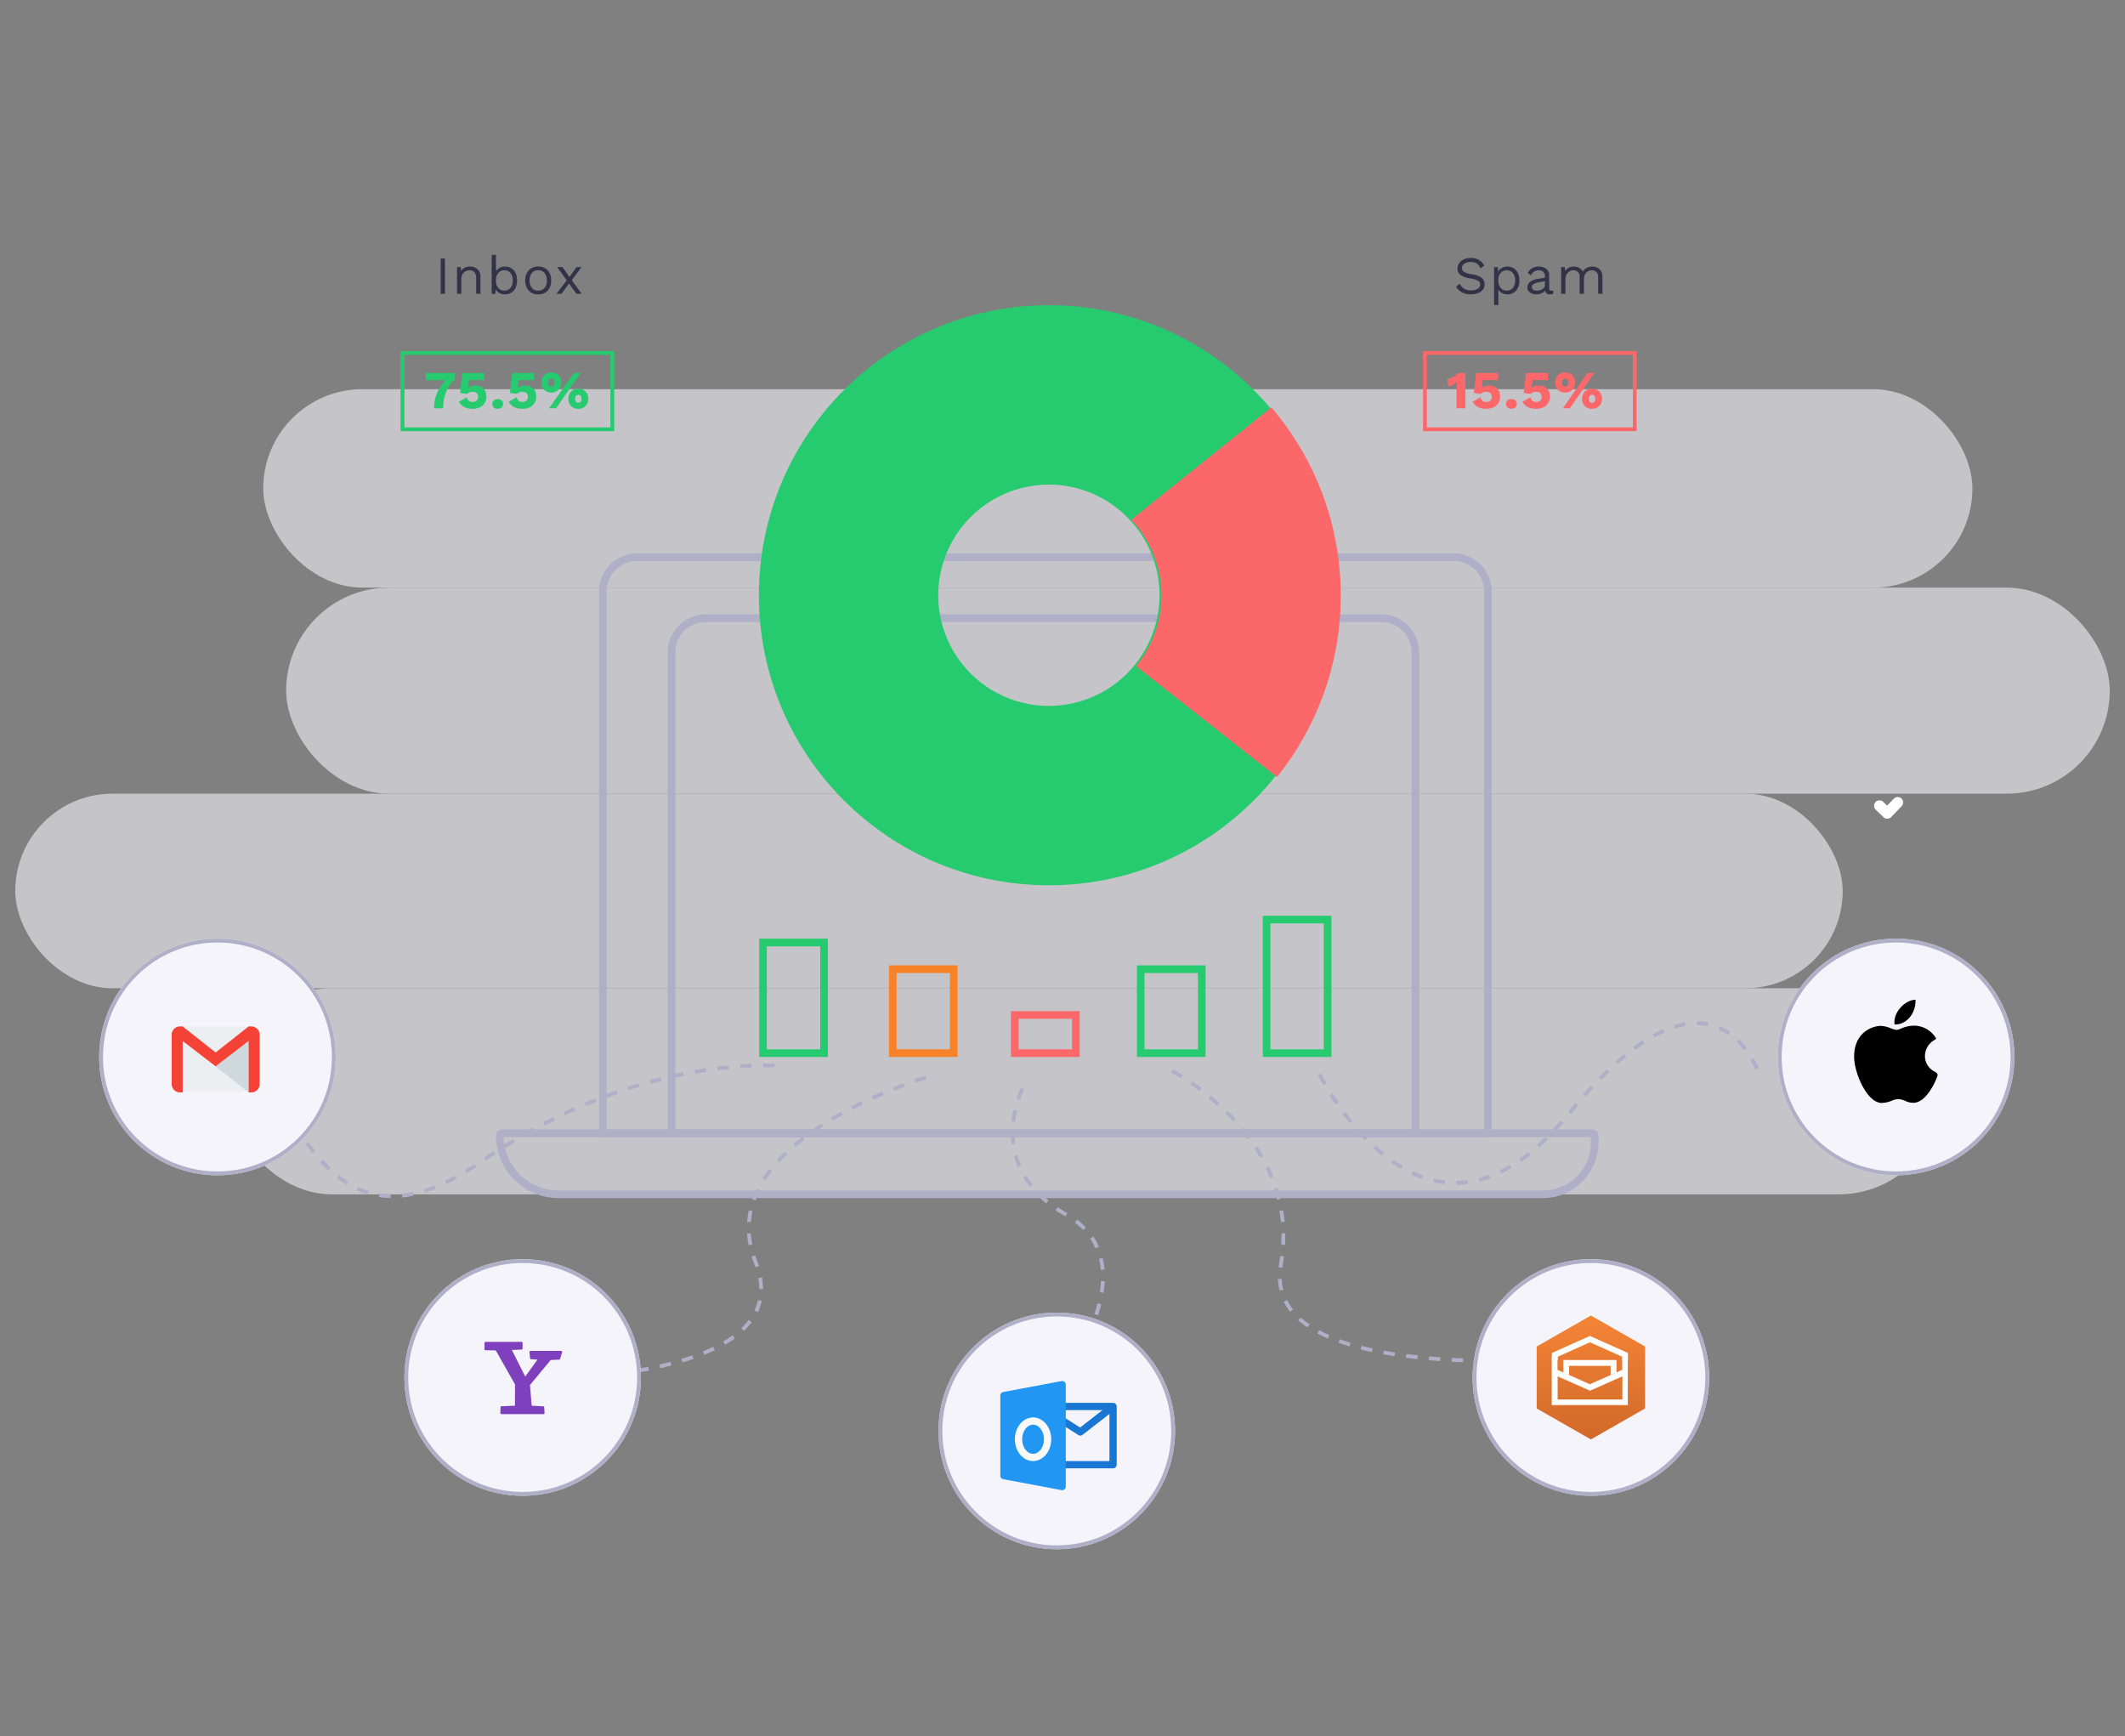 <svg xmlns="http://www.w3.org/2000/svg" xmlns:xlink="http://www.w3.org/1999/xlink" width="557" height="455" viewBox="0 0 557 455"><rect x="0" y="0" width="557" height="455" fill="#808080" stroke="none"/><defs><clipPath id="a"><rect width="557" height="455" opacity="0.09" fill="#fff" stroke="#707070" stroke-width="1" transform="translate(731 1202)"/></clipPath><clipPath id="b"><path d="M447.607,1034.865l93.609,73.64V959.785Z" transform="translate(-2 -2)" fill="none" stroke="#707070" stroke-width="1"/></clipPath><linearGradient id="c" x1="0.5" x2="0.5" y2="1" gradientUnits="objectBoundingBox"><stop offset="0" stop-color="#f58536"/><stop offset="1" stop-color="#d16929"/></linearGradient></defs><g transform="translate(-731 -1202)" clip-path="url(#a)"><g transform="translate(15 -22)"><g transform="translate(542.893 326.136)"><g transform="translate(177.346 999.681)" opacity="0.6"><rect width="448" height="52" rx="26" transform="translate(64.762 0.183)" fill="#f4f4fa"/><rect width="478" height="54" rx="27" transform="translate(70.762 52.183)" fill="#f4f4fa"/><rect width="479" height="51" rx="25.5" transform="translate(-0.238 106.183)" fill="#f4f4fa"/><rect width="449" height="54" rx="27" transform="translate(55.762 157.183)" fill="#f4f4fa"/></g><g transform="translate(215.941 879.517)"><g transform="translate(114.167 163.347)" fill="none" stroke="#afafc7" stroke-width="2"><path d="M10,0H224a10,10,0,0,1,10,10V153a0,0,0,0,1,0,0H0a0,0,0,0,1,0,0V10A10,10,0,0,1,10,0Z" stroke="none"/><path d="M10,1H224a9,9,0,0,1,9,9V151a1,1,0,0,1-1,1H2a1,1,0,0,1-1-1V10A9,9,0,0,1,10,1Z" fill="none"/></g><g transform="translate(132.167 179.347)" fill="none" stroke="#afafc7" stroke-width="2"><path d="M10,0H187a10,10,0,0,1,10,10V137a0,0,0,0,1,0,0H0a0,0,0,0,1,0,0V10A10,10,0,0,1,10,0Z" stroke="none"/><path d="M10,1H187a9,9,0,0,1,9,9V135a1,1,0,0,1-1,1H2a1,1,0,0,1-1-1V10A9,9,0,0,1,10,1Z" fill="none"/></g><g transform="translate(87.167 314.347)" fill="none" stroke="#afafc7" stroke-width="2"><path d="M0,0H289a0,0,0,0,1,0,0V2a16,16,0,0,1-16,16H18A18,18,0,0,1,0,0V0A0,0,0,0,1,0,0Z" stroke="none"/><path d="M1.593,1H287.407a.593.593,0,0,1,.593.593V3.37A13.63,13.63,0,0,1,274.37,17H16.407A15.407,15.407,0,0,1,1,1.593v0A.593.593,0,0,1,1.593,1Z" fill="none"/></g></g><g transform="matrix(0.966, -0.259, 0.259, 0.966, 169.035, 939.279)"><path d="M3.425,5.646a1.413,1.413,0,0,1-1-.417l-2.006-2A1.418,1.418,0,0,1,2.421,1.218l1,1L5.231.415A1.419,1.419,0,0,1,7.237,2.422L4.428,5.229c-.017.018-.035.035-.053.052a1.417,1.417,0,0,1-.95.365Z" transform="translate(434.919 290.065) rotate(14)" fill="#fff"/><path d="M.58,66.722s-11.187-10.315,1.9,7.883,6.7,67.559,55.31,50.257,83.549-3.391,83.549-3.391" transform="translate(0 162.826)" fill="none" stroke="#afafc7" stroke-width="1" stroke-dasharray="3"/><path d="M32.438,0s-14.761,35.813-48.1,32.85S-32.824,114-32.824,114" transform="translate(227.572 342.116) rotate(-70)" fill="none" stroke="#afafc7" stroke-width="1" stroke-dasharray="3"/><path d="M0,0S-6.935,22.049,16.864,30.494,24.113,71.6,24.113,71.6" transform="translate(199.63 305.979) rotate(25)" fill="none" stroke="#afafc7" stroke-width="1" stroke-dasharray="3"/><path d="M-114.523,26.565s18.966-56.453-13.97-64.318,7.989-65.034,7.989-65.034" transform="translate(111.812 198.073) rotate(-110)" fill="none" stroke="#afafc7" stroke-width="1" stroke-dasharray="3"/><path d="M0,16.822s29.715,55.421,65.634,8.072,49.32-12.6,49.32-12.6" transform="translate(280.71 306.438) rotate(17)" fill="none" stroke="#afafc7" stroke-width="1" stroke-dasharray="3"/></g><path d="M-10444.964-9521.136a75.534,75.534,0,0,1-29.583-5.973,75.968,75.968,0,0,1-12.911-7.007,76.6,76.6,0,0,1-11.248-9.28,76.6,76.6,0,0,1-9.28-11.248,76.045,76.045,0,0,1-7.007-12.91,75.521,75.521,0,0,1-5.973-29.581,75.534,75.534,0,0,1,5.973-29.583,76.128,76.128,0,0,1,7.007-12.911,76.6,76.6,0,0,1,9.28-11.248,76.659,76.659,0,0,1,11.248-9.28,76.128,76.128,0,0,1,12.911-7.007,75.534,75.534,0,0,1,29.583-5.973,75.521,75.521,0,0,1,29.581,5.973,76.045,76.045,0,0,1,12.91,7.007,76.659,76.659,0,0,1,11.248,9.28,76.6,76.6,0,0,1,9.28,11.248,75.968,75.968,0,0,1,7.007,12.911,75.534,75.534,0,0,1,5.973,29.583,75.521,75.521,0,0,1-5.973,29.581,76.022,76.022,0,0,1-7.007,12.91,76.6,76.6,0,0,1-9.28,11.248,76.6,76.6,0,0,1-11.248,9.28,76.022,76.022,0,0,1-12.91,7.007A75.521,75.521,0,0,1-10444.964-9521.136Zm0-105a29.034,29.034,0,0,0-29,29,29.034,29.034,0,0,0,29,29,29.033,29.033,0,0,0,29-29A29.034,29.034,0,0,0-10444.964-9626.137Z" transform="translate(10893 10651)" fill="#26cb6f"/><g transform="translate(0.5 20.079)" clip-path="url(#b)"><path d="M-10444.964-9521.136a75.534,75.534,0,0,1-29.583-5.973,75.968,75.968,0,0,1-12.911-7.007,76.6,76.6,0,0,1-11.248-9.28,76.6,76.6,0,0,1-9.28-11.248,76.045,76.045,0,0,1-7.007-12.91,75.521,75.521,0,0,1-5.973-29.581,75.534,75.534,0,0,1,5.973-29.583,76.128,76.128,0,0,1,7.007-12.911,76.6,76.6,0,0,1,9.28-11.248,76.659,76.659,0,0,1,11.248-9.28,76.128,76.128,0,0,1,12.911-7.007,75.534,75.534,0,0,1,29.583-5.973,75.521,75.521,0,0,1,29.581,5.973,76.045,76.045,0,0,1,12.91,7.007,76.659,76.659,0,0,1,11.248,9.28,76.6,76.6,0,0,1,9.28,11.248,75.968,75.968,0,0,1,7.007,12.911,75.534,75.534,0,0,1,5.973,29.583,75.521,75.521,0,0,1-5.973,29.581,76.022,76.022,0,0,1-7.007,12.91,76.6,76.6,0,0,1-9.28,11.248,76.6,76.6,0,0,1-11.248,9.28,76.022,76.022,0,0,1-12.91,7.007A75.521,75.521,0,0,1-10444.964-9521.136Zm0-105a29.034,29.034,0,0,0-29,29,29.034,29.034,0,0,0,29,29,29.033,29.033,0,0,0,29-29A29.034,29.034,0,0,0-10444.964-9626.137Z" transform="translate(10893 10631)" fill="#fc676a"/></g><path d="M4.48-9.38A3.772,3.772,0,0,1,8.05-7.42l-.966.784a3.01,3.01,0,0,0-1-1.309A2.848,2.848,0,0,0,4.494-8.33a2.8,2.8,0,0,0-1.673.441,1.339,1.339,0,0,0-.609,1.127,1.141,1.141,0,0,0,.238.742,1.886,1.886,0,0,0,.791.511,8.13,8.13,0,0,0,1.533.385,5.78,5.78,0,0,1,2.6.924,2.074,2.074,0,0,1,.763,1.708,2.254,2.254,0,0,1-.441,1.379A2.839,2.839,0,0,1,6.44-.189,4.968,4.968,0,0,1,4.564.14,4.865,4.865,0,0,1,2.177-.406,3.8,3.8,0,0,1,.672-1.862l.966-.784A2.871,2.871,0,0,0,2.751-1.365,3.44,3.44,0,0,0,4.592-.91a3.274,3.274,0,0,0,1.736-.4,1.256,1.256,0,0,0,.644-1.127,1.118,1.118,0,0,0-.56-.98,5.783,5.783,0,0,0-1.988-.616,6.1,6.1,0,0,1-2.618-.924,2.012,2.012,0,0,1-.77-1.68,2.424,2.424,0,0,1,.42-1.372,2.889,2.889,0,0,1,1.2-1A4.211,4.211,0,0,1,4.48-9.38Zm9.59,2.24a2.955,2.955,0,0,1,2.331.973A3.883,3.883,0,0,1,17.262-3.5,3.883,3.883,0,0,1,16.4-.833,2.955,2.955,0,0,1,14.07.14,2.807,2.807,0,0,1,12.691-.2a2.463,2.463,0,0,1-.945-.9V2.94h-1.12V-7h.98l.07,1.218a2.344,2.344,0,0,1,.945-.987A2.826,2.826,0,0,1,14.07-7.14Zm-.126,6.3a1.966,1.966,0,0,0,1.61-.721A2.977,2.977,0,0,0,16.142-3.5a2.977,2.977,0,0,0-.588-1.939,1.966,1.966,0,0,0-1.61-.721,2,2,0,0,0-1.6.7,2.8,2.8,0,0,0-.6,1.876v.168a2.8,2.8,0,0,0,.6,1.876A2,2,0,0,0,13.944-.84Zm11.662.028a2.3,2.3,0,0,0,.56-.07L26.1,0a2.479,2.479,0,0,1-.84.14A1.4,1.4,0,0,1,24.4-.1,1.168,1.168,0,0,1,24-.9a2.1,2.1,0,0,1-.945.763A3.227,3.227,0,0,1,21.742.14a2.854,2.854,0,0,1-1.708-.483,1.61,1.61,0,0,1-.672-1.393,1.743,1.743,0,0,1,.7-1.379,4.253,4.253,0,0,1,2.03-.8l1.862-.308V-4.62a1.487,1.487,0,0,0-.434-1.12,1.659,1.659,0,0,0-1.2-.42,2.154,2.154,0,0,0-1.211.336,2.16,2.16,0,0,0-.791.994l-.826-.6a2.359,2.359,0,0,1,1.043-1.246,3.379,3.379,0,0,1,1.785-.462,3.12,3.12,0,0,1,2,.6,2.136,2.136,0,0,1,.756,1.778v3.444a.513.513,0,0,0,.126.378A.557.557,0,0,0,25.606-.812ZM21.8-.84a2.7,2.7,0,0,0,1.519-.42,1.263,1.263,0,0,0,.637-1.092v-.966l-1.568.294a3.7,3.7,0,0,0-1.4.483.943.943,0,0,0-.462.805.758.758,0,0,0,.336.665A1.64,1.64,0,0,0,21.8-.84Zm14.546-6.3a3.032,3.032,0,0,1,1.309.287,2.318,2.318,0,0,1,.987.889,2.739,2.739,0,0,1,.378,1.484V0H37.9V-4.368a1.8,1.8,0,0,0-.455-1.351,1.647,1.647,0,0,0-1.2-.441,2.009,2.009,0,0,0-1.029.273,2.015,2.015,0,0,0-.756.8,2.575,2.575,0,0,0-.287,1.253V0h-1.12V-4.368A1.8,1.8,0,0,0,32.6-5.719a1.647,1.647,0,0,0-1.2-.441,2.026,2.026,0,0,0-.98.259,2.006,2.006,0,0,0-.784.805,2.732,2.732,0,0,0-.308,1.358V0H28.21V-7h.98l.07,1.092a2.368,2.368,0,0,1,.959-.924A2.746,2.746,0,0,1,31.5-7.14a2.953,2.953,0,0,1,1.421.35,2.3,2.3,0,0,1,.987,1.022A2.1,2.1,0,0,1,34.916-6.79,3.161,3.161,0,0,1,36.344-7.14Z" transform="translate(554.107 974.864)" fill="#333348" stroke="rgba(0,0,0,0)" stroke-width="1"/><path d="M5.11-9.24V0H2.786V-6.874A4.44,4.44,0,0,1,.6-5.7L.378-7.686a4.433,4.433,0,0,0,1.589-.567A3.567,3.567,0,0,0,3.192-9.24ZM11.3-5.964a3.171,3.171,0,0,1,1.547.357,2.474,2.474,0,0,1,1,.994,2.959,2.959,0,0,1,.35,1.449A3.33,3.33,0,0,1,13.72-1.33,2.913,2.913,0,0,1,12.432-.224,4.437,4.437,0,0,1,10.6.14,4.815,4.815,0,0,1,8.456-.294a3.552,3.552,0,0,1-1.47-1.414L9.1-2.912a1.74,1.74,0,0,0,.476.924,1.494,1.494,0,0,0,1.036.308,1.5,1.5,0,0,0,1.036-.336A1.242,1.242,0,0,0,12.026-3a1.32,1.32,0,0,0-.364-.966,1.463,1.463,0,0,0-1.05-.336,1.823,1.823,0,0,0-1.47.546l-1.82-.266L7.91-9.24h5.768v1.862H9.66L9.45-5.642q-.042.238-.07.336h.014a1.859,1.859,0,0,1,.784-.483A3.4,3.4,0,0,1,11.3-5.964Zm5.88,3.556a1.477,1.477,0,0,1,1.029.336,1.2,1.2,0,0,1,.371.938,1.184,1.184,0,0,1-.371.924,1.477,1.477,0,0,1-1.029.336A1.477,1.477,0,0,1,16.149-.21a1.184,1.184,0,0,1-.371-.924,1.2,1.2,0,0,1,.371-.938A1.477,1.477,0,0,1,17.178-2.408ZM24.36-5.964a3.171,3.171,0,0,1,1.547.357,2.474,2.474,0,0,1,1,.994,2.959,2.959,0,0,1,.35,1.449,3.33,3.33,0,0,1-.476,1.834A2.913,2.913,0,0,1,25.494-.224,4.437,4.437,0,0,1,23.66.14a4.815,4.815,0,0,1-2.142-.434,3.552,3.552,0,0,1-1.47-1.414l2.114-1.2a1.74,1.74,0,0,0,.476.924,1.494,1.494,0,0,0,1.036.308,1.5,1.5,0,0,0,1.036-.336A1.242,1.242,0,0,0,25.088-3a1.32,1.32,0,0,0-.364-.966,1.463,1.463,0,0,0-1.05-.336,1.823,1.823,0,0,0-1.47.546l-1.82-.266.588-5.222H26.74v1.862H22.722l-.21,1.736q-.042.238-.07.336h.014a1.859,1.859,0,0,1,.784-.483A3.4,3.4,0,0,1,24.36-5.964ZM31.234-9.38a2.541,2.541,0,0,1,1.89.721,2.6,2.6,0,0,1,.714,1.911,2.6,2.6,0,0,1-.714,1.911,2.541,2.541,0,0,1-1.89.721,2.541,2.541,0,0,1-1.89-.721,2.6,2.6,0,0,1-.714-1.911,2.6,2.6,0,0,1,.714-1.911A2.541,2.541,0,0,1,31.234-9.38Zm5.852.126h1.82L32.48,0H30.66Zm-5.852,1.47a.734.734,0,0,0-.609.273,1.2,1.2,0,0,0-.217.763,1.2,1.2,0,0,0,.217.763.734.734,0,0,0,.609.273.749.749,0,0,0,.623-.273,1.2,1.2,0,0,0,.217-.763,1.2,1.2,0,0,0-.217-.763A.749.749,0,0,0,31.234-7.784Zm7.07,2.66a2.541,2.541,0,0,1,1.89.721,2.6,2.6,0,0,1,.714,1.911,2.6,2.6,0,0,1-.714,1.911A2.541,2.541,0,0,1,38.3.14a2.541,2.541,0,0,1-1.89-.721A2.6,2.6,0,0,1,35.7-2.492,2.6,2.6,0,0,1,36.414-4.4,2.541,2.541,0,0,1,38.3-5.124Zm0,1.6a.749.749,0,0,0-.623.273,1.2,1.2,0,0,0-.217.763,1.2,1.2,0,0,0,.217.763.749.749,0,0,0,.623.273.749.749,0,0,0,.623-.273,1.2,1.2,0,0,0,.217-.763,1.2,1.2,0,0,0-.217-.763A.749.749,0,0,0,38.3-3.528Z" transform="translate(552.107 1004.864)" fill="#fc676a" stroke="rgba(0,0,0,0)" stroke-width="1"/><path d="M2.632,0H1.512V-9.24h1.12ZM9.2-7.14a2.836,2.836,0,0,1,1.96.686,2.505,2.505,0,0,1,.77,1.974V0h-1.12V-4.088a2.234,2.234,0,0,0-.469-1.582,1.654,1.654,0,0,0-1.253-.49,2.316,2.316,0,0,0-1.05.245,1.918,1.918,0,0,0-.805.8,2.784,2.784,0,0,0-.315,1.393V0H5.8V-7h.98l.07,1.092a2.188,2.188,0,0,1,.966-.931A3.116,3.116,0,0,1,9.2-7.14Zm9.128,0a2.955,2.955,0,0,1,2.331.973A3.883,3.883,0,0,1,21.518-3.5a3.883,3.883,0,0,1-.861,2.667A2.955,2.955,0,0,1,18.326.14a2.826,2.826,0,0,1-1.449-.371,2.344,2.344,0,0,1-.945-.987L15.862,0h-.98V-10.22H16v4.312a2.463,2.463,0,0,1,.945-.9A2.807,2.807,0,0,1,18.326-7.14ZM18.2-.84a1.966,1.966,0,0,0,1.61-.721A2.977,2.977,0,0,0,20.4-3.5a2.977,2.977,0,0,0-.588-1.939A1.966,1.966,0,0,0,18.2-6.16a2,2,0,0,0-1.6.7A2.8,2.8,0,0,0,16-3.584v.168A2.8,2.8,0,0,0,16.6-1.54,2,2,0,0,0,18.2-.84Zm8.876-6.3a3.236,3.236,0,0,1,2.485.966,3.763,3.763,0,0,1,.9,2.674,3.763,3.763,0,0,1-.9,2.674A3.236,3.236,0,0,1,27.076.14a3.236,3.236,0,0,1-2.485-.966,3.763,3.763,0,0,1-.9-2.674,3.763,3.763,0,0,1,.9-2.674A3.236,3.236,0,0,1,27.076-7.14Zm0,.966a2.062,2.062,0,0,0-1.666.714,2.947,2.947,0,0,0-.6,1.96,2.947,2.947,0,0,0,.6,1.96,2.062,2.062,0,0,0,1.666.714,2.062,2.062,0,0,0,1.666-.714,2.947,2.947,0,0,0,.6-1.96,2.947,2.947,0,0,0-.6-1.96A2.062,2.062,0,0,0,27.076-6.174ZM37.086,0,35.154-2.7,33.166,0h-1.3l2.688-3.528L32.032-7h1.4L35.28-4.41,37.1-7h1.316L35.882-3.57,38.458,0Z" transform="translate(287.107 974.864)" fill="#333348" stroke="rgba(0,0,0,0)" stroke-width="1"/><path d="M8.19-9.24v1.708A9.342,9.342,0,0,0,5.852-4.1,11.636,11.636,0,0,0,5.166,0H2.786a10.353,10.353,0,0,1,.735-3.927A10.567,10.567,0,0,1,5.838-7.35H.588V-9.24Zm5.39,3.276a3.171,3.171,0,0,1,1.547.357,2.474,2.474,0,0,1,1,.994,2.959,2.959,0,0,1,.35,1.449A3.33,3.33,0,0,1,16-1.33,2.913,2.913,0,0,1,14.714-.224,4.437,4.437,0,0,1,12.88.14a4.815,4.815,0,0,1-2.142-.434,3.552,3.552,0,0,1-1.47-1.414l2.114-1.2a1.74,1.74,0,0,0,.476.924,1.494,1.494,0,0,0,1.036.308,1.5,1.5,0,0,0,1.036-.336A1.242,1.242,0,0,0,14.308-3a1.32,1.32,0,0,0-.364-.966,1.463,1.463,0,0,0-1.05-.336,1.823,1.823,0,0,0-1.47.546L9.6-4.018l.588-5.222H15.96v1.862H11.942l-.21,1.736q-.042.238-.07.336h.014a1.859,1.859,0,0,1,.784-.483A3.4,3.4,0,0,1,13.58-5.964Zm5.88,3.556a1.477,1.477,0,0,1,1.029.336,1.2,1.2,0,0,1,.371.938,1.184,1.184,0,0,1-.371.924A1.477,1.477,0,0,1,19.46.126,1.477,1.477,0,0,1,18.431-.21a1.184,1.184,0,0,1-.371-.924,1.2,1.2,0,0,1,.371-.938A1.477,1.477,0,0,1,19.46-2.408Zm7.182-3.556a3.171,3.171,0,0,1,1.547.357,2.474,2.474,0,0,1,1,.994,2.959,2.959,0,0,1,.35,1.449,3.33,3.33,0,0,1-.476,1.834A2.913,2.913,0,0,1,27.776-.224,4.437,4.437,0,0,1,25.942.14,4.815,4.815,0,0,1,23.8-.294a3.552,3.552,0,0,1-1.47-1.414l2.114-1.2a1.74,1.74,0,0,0,.476.924,1.494,1.494,0,0,0,1.036.308,1.5,1.5,0,0,0,1.036-.336A1.242,1.242,0,0,0,27.37-3a1.32,1.32,0,0,0-.364-.966,1.463,1.463,0,0,0-1.05-.336,1.823,1.823,0,0,0-1.47.546l-1.82-.266.588-5.222h5.768v1.862H25l-.21,1.736q-.042.238-.07.336h.014a1.859,1.859,0,0,1,.784-.483A3.4,3.4,0,0,1,26.642-5.964ZM33.516-9.38a2.541,2.541,0,0,1,1.89.721,2.6,2.6,0,0,1,.714,1.911,2.6,2.6,0,0,1-.714,1.911,2.541,2.541,0,0,1-1.89.721,2.541,2.541,0,0,1-1.89-.721,2.6,2.6,0,0,1-.714-1.911,2.6,2.6,0,0,1,.714-1.911A2.541,2.541,0,0,1,33.516-9.38Zm5.852.126h1.82L34.762,0h-1.82Zm-5.852,1.47a.734.734,0,0,0-.609.273,1.2,1.2,0,0,0-.217.763,1.2,1.2,0,0,0,.217.763.734.734,0,0,0,.609.273.749.749,0,0,0,.623-.273,1.2,1.2,0,0,0,.217-.763,1.2,1.2,0,0,0-.217-.763A.749.749,0,0,0,33.516-7.784Zm7.07,2.66a2.541,2.541,0,0,1,1.89.721,2.6,2.6,0,0,1,.714,1.911,2.6,2.6,0,0,1-.714,1.911,2.541,2.541,0,0,1-1.89.721A2.541,2.541,0,0,1,38.7-.581a2.6,2.6,0,0,1-.714-1.911A2.6,2.6,0,0,1,38.7-4.4,2.541,2.541,0,0,1,40.586-5.124Zm0,1.6a.749.749,0,0,0-.623.273,1.2,1.2,0,0,0-.217.763,1.2,1.2,0,0,0,.217.763.749.749,0,0,0,.623.273.749.749,0,0,0,.623-.273,1.2,1.2,0,0,0,.217-.763,1.2,1.2,0,0,0-.217-.763A.749.749,0,0,0,40.586-3.528Z" transform="translate(284.107 1004.864)" fill="#26cb6f" stroke="rgba(0,0,0,0)" stroke-width="1"/><g transform="translate(278.107 989.864)" fill="none" stroke="#26cb6f" stroke-width="1"><rect width="56" height="21" stroke="none"/><rect x="0.5" y="0.5" width="55" height="20" fill="none"/></g><g transform="translate(546.107 989.864)" fill="none" stroke="#fc676a" stroke-width="1"><rect width="56" height="21" stroke="none"/><rect x="0.5" y="0.5" width="55" height="20" fill="none"/></g></g><g transform="translate(822 1554)" fill="#f4f4fa" stroke="#afafc7" stroke-width="1"><circle cx="31" cy="31" r="31" stroke="none"/><circle cx="31" cy="31" r="30.5" fill="none"/></g><g transform="translate(962 1568)" fill="#f4f4fa" stroke="#afafc7" stroke-width="1"><circle cx="31" cy="31" r="31" stroke="none"/><circle cx="31" cy="31" r="30.5" fill="none"/></g><g transform="translate(1102 1554)" fill="#f4f4fa" stroke="#afafc7" stroke-width="1"><circle cx="31" cy="31" r="31" stroke="none"/><circle cx="31" cy="31" r="30.5" fill="none"/></g><g transform="translate(1182 1470)" fill="#f4f4fa" stroke="#afafc7" stroke-width="1"><circle cx="31" cy="31" r="31" stroke="none"/><circle cx="31" cy="31" r="30.5" fill="none"/></g><g transform="translate(742 1470)" fill="#f4f4fa" stroke="#afafc7" stroke-width="1"><circle cx="31" cy="31" r="31" stroke="none"/><circle cx="31" cy="31" r="30.5" fill="none"/></g><g transform="translate(915 1470)" fill="none" stroke="#26cb6f" stroke-width="2"><rect width="18" height="31" stroke="none"/><rect x="1" y="1" width="16" height="29" fill="none"/></g><g transform="translate(1014 1477)" fill="none" stroke="#26cb6f" stroke-width="2"><rect width="18" height="24" stroke="none"/><rect x="1" y="1" width="16" height="22" fill="none"/></g><g transform="translate(1047 1464)" fill="none" stroke="#26cb6f" stroke-width="2"><rect width="18" height="37" stroke="none"/><rect x="1" y="1" width="16" height="35" fill="none"/></g><g transform="translate(949 1477)" fill="none" stroke="#f88227" stroke-width="2"><rect width="18" height="24" stroke="none"/><rect x="1" y="1" width="16" height="22" fill="none"/></g><g transform="translate(981 1489)" fill="none" stroke="#fc676a" stroke-width="2"><rect width="18" height="12" stroke="none"/><rect x="1" y="1" width="16" height="10" fill="none"/></g><g transform="translate(761 1429)"><rect width="17" height="17" transform="translate(3.023 64.018)" fill="#eceff1"/><path d="M256,155.321l8.643,6.825V148.672Z" transform="translate(-244.477 -80.861)" fill="#cfd8dc"/><path d="M20.886,64h-.72l-8.643,6.825L2.881,64h-.72A2.161,2.161,0,0,0,0,66.161V79.124a2.161,2.161,0,0,0,2.161,2.161h.72V67.811l8.643,6.648,8.643-6.649V81.285h.72a2.161,2.161,0,0,0,2.161-2.161V66.161A2.161,2.161,0,0,0,20.886,64Z" fill="#f44336"/></g><path d="M20.067,20.24h-8a.287.287,0,0,0-.286.315l.156,1.618a.287.287,0,0,0,.27.259l1.672.092-3.209,4.453L7.167,20l2.527-.1a.287.287,0,0,0,.276-.283l.018-1.447a.287.287,0,0,0-.287-.291H.287A.287.287,0,0,0,0,18.173v1.612a.287.287,0,0,0,.283.287l2.66.038L8,29.035l-.023,5.574-3.517.144a.287.287,0,0,0-.275.281l-.028,1.491a.287.287,0,0,0,.287.292h11a.287.287,0,0,0,.287-.3l-.077-1.476a.287.287,0,0,0-.272-.272l-3.026-.159-.441-5.429,5.432-6.546,2.212-.1a.287.287,0,0,0,.262-.2l.513-1.71a.287.287,0,0,0-.272-.38Z" transform="translate(843 1557.787)" fill="#7f40bd"/><g transform="translate(978.2 1569.939)"><path d="M270.3,112.011H256.953a.953.953,0,1,0,0,1.907h10.569l-5.858,4.555-4.2-2.671-1.022,1.609,4.767,3.032a.954.954,0,0,0,1.1-.051l7.042-5.478v12.352H256.953a.953.953,0,1,0,0,1.907H270.3a.954.954,0,0,0,.953-.953V112.964A.954.954,0,0,0,270.3,112.011Z" transform="translate(-240.746 -90.3)" fill="#1976d2"/><path d="M16.816,16.21a.937.937,0,0,0-.784-.2L.778,18.868A.951.951,0,0,0,0,19.8V40.779a.952.952,0,0,0,.778.936l15.254,2.86a.9.9,0,0,0,.175.017.953.953,0,0,0,.953-.953v-26.7A.951.951,0,0,0,16.816,16.21Z" transform="translate(0 0)" fill="#2196f3"/><path d="M68.767,187.452c-2.628,0-4.767-2.567-4.767-5.72s2.139-5.72,4.767-5.72,4.767,2.567,4.767,5.72S71.395,187.452,68.767,187.452Zm0-9.534c-1.577,0-2.86,1.71-2.86,3.814s1.283,3.814,2.86,3.814,2.86-1.71,2.86-3.814S70.344,177.918,68.767,177.918Z" transform="translate(-60.186 -150.486)" fill="#fafafa"/></g><g transform="translate(1118.793 1568.763)"><path d="M0,8.118,14.207,0,28.414,8.118V24.355L14.207,32.473,0,24.355Z" fill-rule="evenodd" fill="url(#c)"/><path d="M28.212,26.54V30l-8.486,3.771L11.241,30V26.54h-1.5v12.7H29.671V26.54Zm0,11.235H11.279V31.7l8.486,3.771L28.251,31.7v6.079Z" transform="translate(-5.788 -15.767)" fill="#fff" fill-rule="evenodd"/><path d="M19.783,13.175,9.838,17.638V19.6h1.5v-.962l8.443-3.809,8.486,3.809V19.6h1.5V17.638ZM14.33,23.448V21.019h10.9v2.424l1.536-.692V19.485H12.833v3.27l1.5.692Z" transform="translate(-5.845 -7.827)" fill="#fff" fill-rule="evenodd"/></g><g transform="translate(1155.978 1486)"><path d="M53.276,138.218c-3.97-.023-7.254-8.021-7.254-12.094,0-6.653,5.058-8.11,7.007-8.11a8.15,8.15,0,0,1,2.644.642,5.97,5.97,0,0,0,1.51.427,4.742,4.742,0,0,0,1.083-.346,8.773,8.773,0,0,1,3.264-.779h.008a6.726,6.726,0,0,1,5.6,2.79l.408.606-.588.438a4.873,4.873,0,0,0-2.371,4.024,4.54,4.54,0,0,0,2.568,4.2c.368.218.749.444.749.936,0,.322-2.6,7.227-6.378,7.227a5.184,5.184,0,0,1-2.154-.516,4.414,4.414,0,0,0-1.917-.456,4.983,4.983,0,0,0-1.518.405,7.516,7.516,0,0,1-2.633.606Z" transform="translate(0 -111.162)"/><path d="M260.7,0c.109,3.922-2.7,6.643-5.5,6.473C254.737,3.343,258,0,260.7,0Z" transform="translate(-198.58)"/></g></g></g></svg>